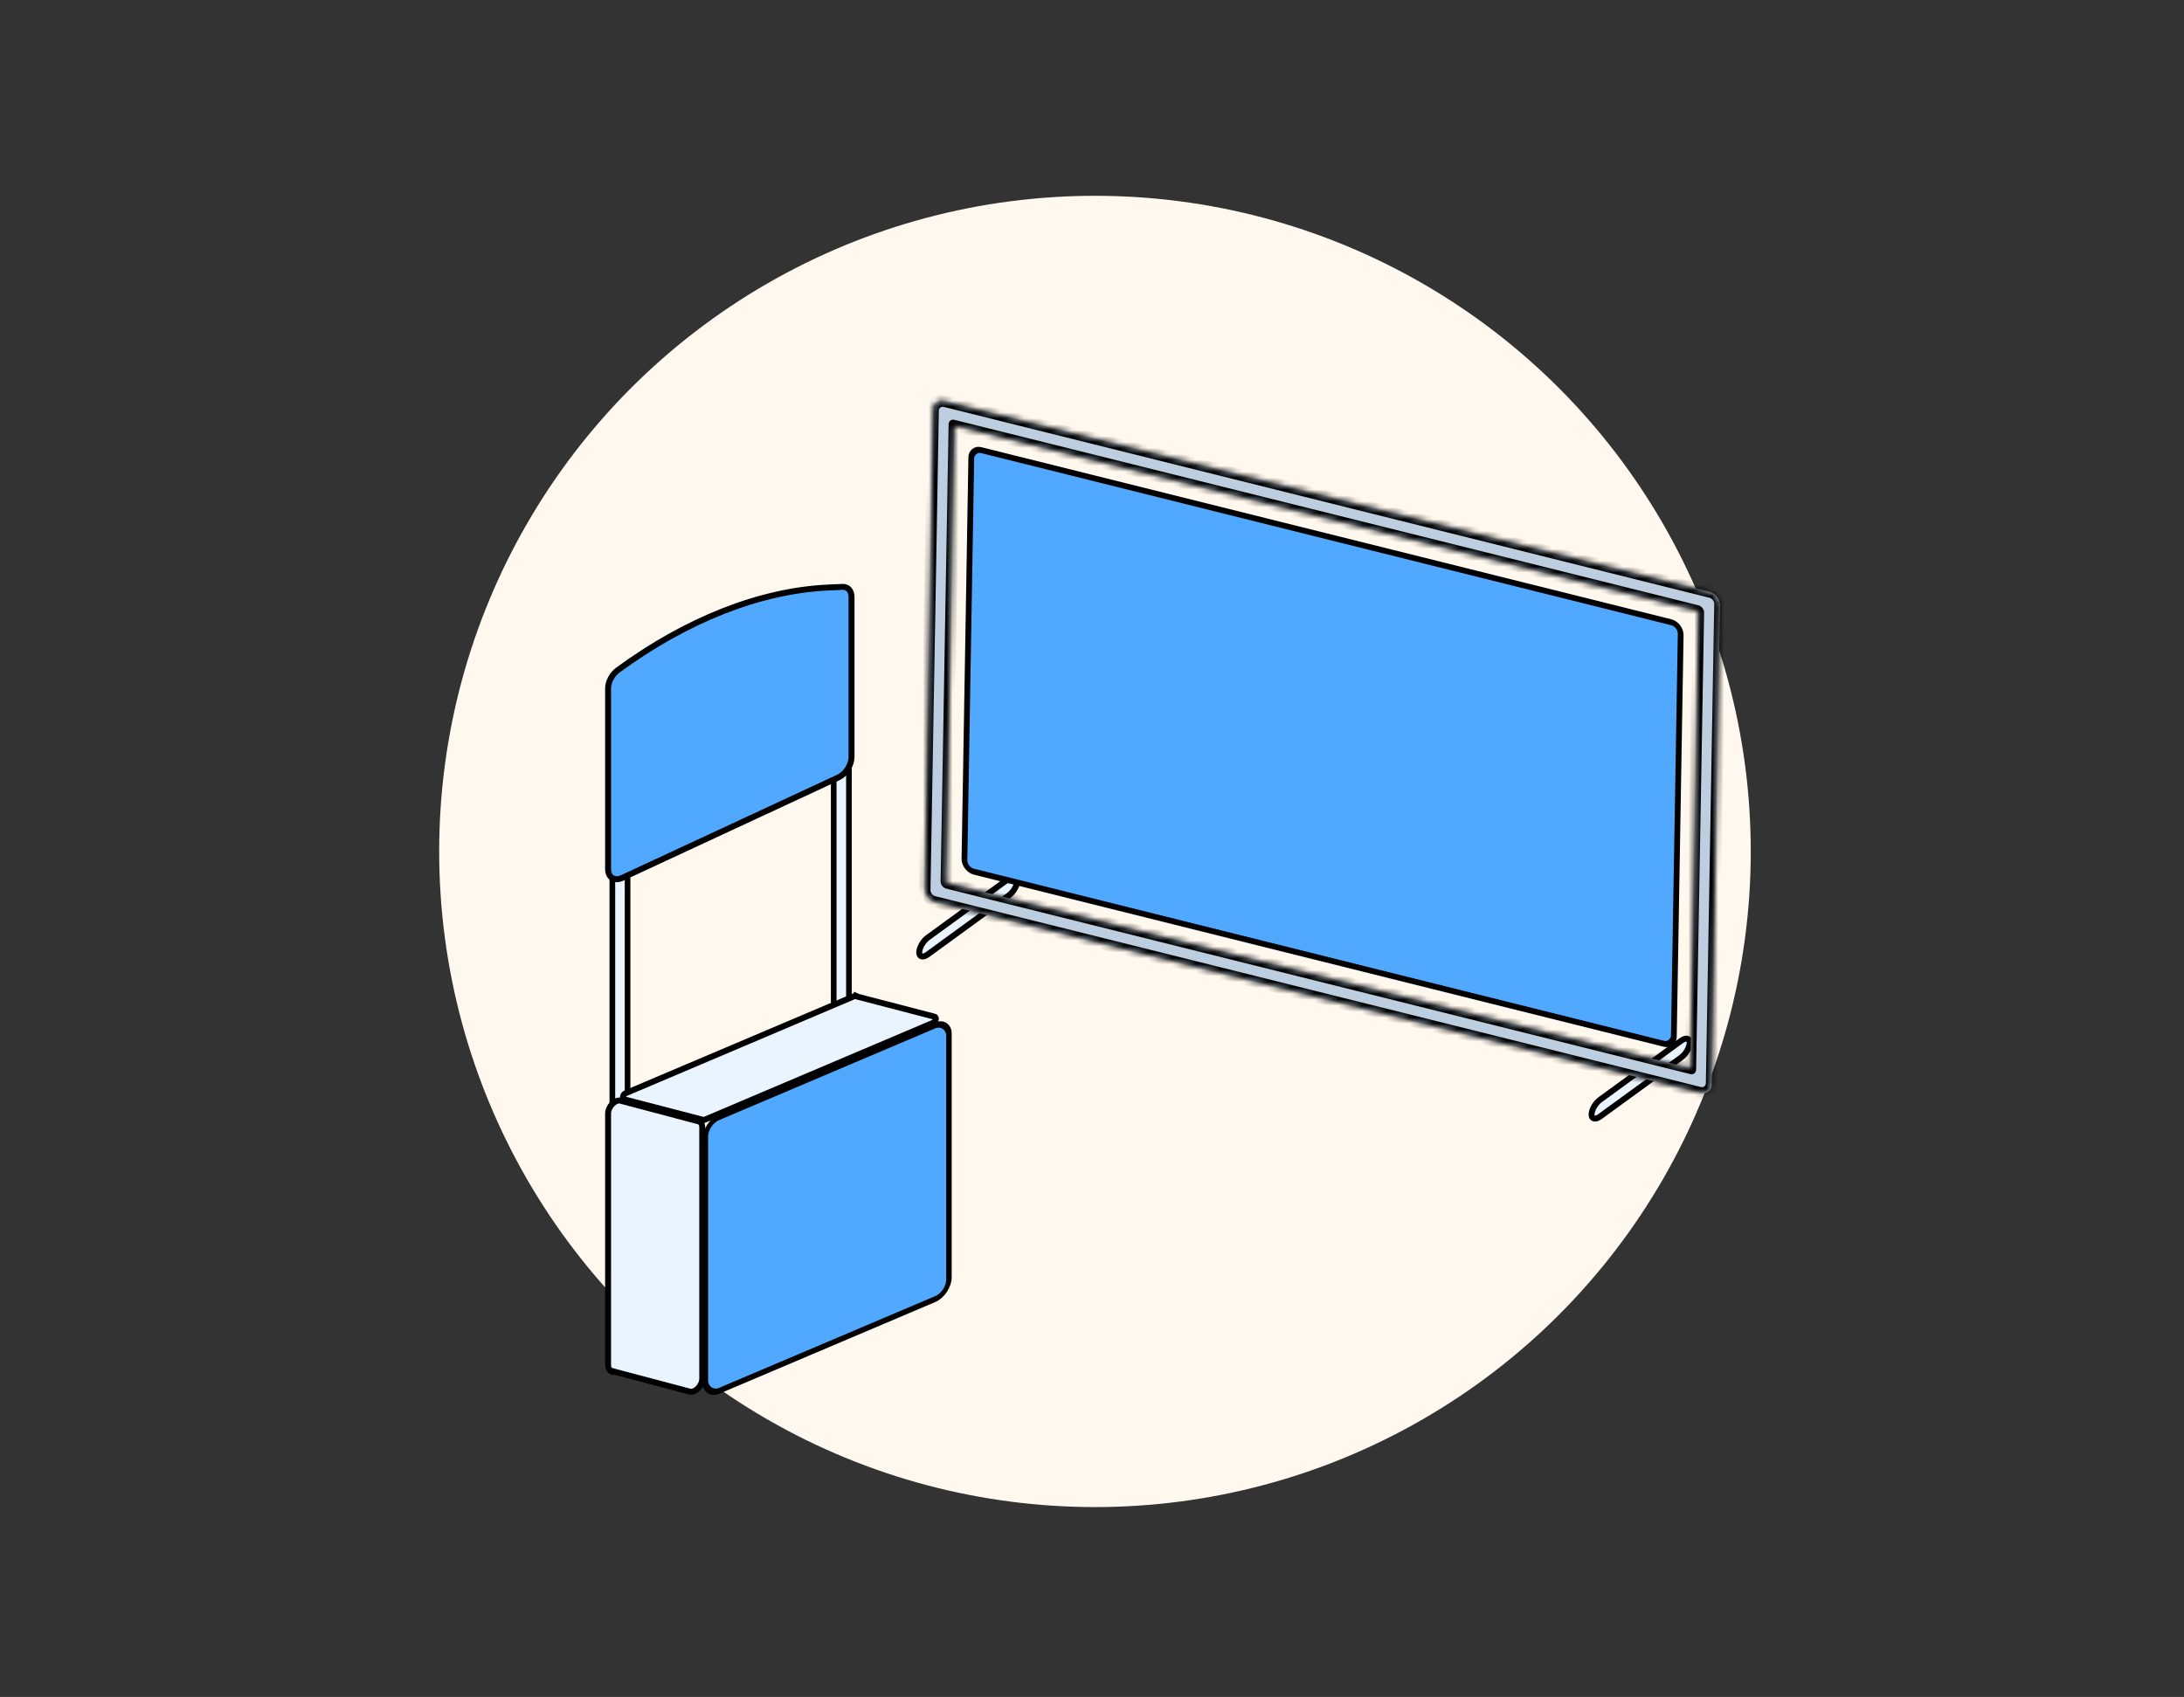 <svg width="368" height="286" viewBox="0 0 368 286" fill="none" xmlns="http://www.w3.org/2000/svg">
<rect x="0" y="0" width="368" height="286" fill="#333333" stroke="none"/>
<circle cx="184.5" cy="143.5" r="110.5" fill="#FFF8EE"/>
<path d="M284.22 175.051C283.963 175.021 283.635 175.141 283.294 175.39L269.649 185.321C268.308 186.297 267.666 188.404 268.674 188.521C268.931 188.551 269.258 188.431 269.599 188.183L283.244 178.252C284.585 177.275 285.228 175.168 284.22 175.051Z" fill="#E9F4FF" stroke="black"/>
<path d="M170.927 147.735C170.67 147.705 170.342 147.825 170.001 148.073L156.356 158.004C155.015 158.98 154.373 161.088 155.381 161.205C155.638 161.234 155.965 161.114 156.307 160.866L169.951 150.935C171.292 149.959 171.935 147.852 170.927 147.735Z" fill="#E9F4FF" stroke="black"/>
<rect x="-0.494" y="0.379" width="123.228" height="71.052" rx="1.662" transform="matrix(-0.97 -0.242 -0.017 1 282.748 104.777)" fill="#51A8FF" stroke="black"/>
<mask id="path-5-inside-1_931_7023" fill="white">
<path fill-rule="evenodd" clip-rule="evenodd" d="M288.406 182.786C288.396 183.343 288.15 183.784 287.768 184.032C287.444 184.243 287.022 184.315 286.563 184.2L157.588 152.043C156.589 151.794 155.794 150.758 155.812 149.729C155.813 149.708 155.813 149.687 155.814 149.666L157.22 69.121C157.218 69.079 157.218 69.037 157.218 68.995C157.229 68.377 157.53 67.903 157.985 67.676C158.289 67.523 158.662 67.48 159.063 67.58C159.098 67.589 159.132 67.599 159.167 67.609L287.917 99.71C287.957 99.718 287.998 99.726 288.04 99.737C289.038 99.986 289.833 101.022 289.815 102.051L288.406 182.786ZM286.166 103.016L284.822 180.024L159.462 148.768L160.806 71.76L286.166 103.016Z"/>
</mask>
<path fill-rule="evenodd" clip-rule="evenodd" d="M288.406 182.786C288.396 183.343 288.15 183.784 287.768 184.032C287.444 184.243 287.022 184.315 286.563 184.2L157.588 152.043C156.589 151.794 155.794 150.758 155.812 149.729C155.813 149.708 155.813 149.687 155.814 149.666L157.22 69.121C157.218 69.079 157.218 69.037 157.218 68.995C157.229 68.377 157.53 67.903 157.985 67.676C158.289 67.523 158.662 67.48 159.063 67.58C159.098 67.589 159.132 67.599 159.167 67.609L287.917 99.71C287.957 99.718 287.998 99.726 288.04 99.737C289.038 99.986 289.833 101.022 289.815 102.051L288.406 182.786ZM286.166 103.016L284.822 180.024L159.462 148.768L160.806 71.76L286.166 103.016Z" fill="#BDCEE0"/>
<path d="M287.768 184.032L287.139 183.122L287.14 183.122L287.768 184.032ZM288.406 182.786L287.436 182.544L288.406 182.786ZM286.563 184.2L286.545 185.2L286.563 184.2ZM157.588 152.043L157.605 151.043L157.588 152.043ZM155.814 149.666L156.785 149.908C156.784 149.919 156.784 149.93 156.783 149.941L155.814 149.666ZM157.22 69.121L158.19 69.296C158.191 69.318 158.191 69.341 158.191 69.363L157.22 69.121ZM157.985 67.676L158.547 68.624L158.545 68.625L157.985 67.676ZM159.167 67.609L159.149 68.609C159.131 68.605 159.113 68.6 159.095 68.594L159.167 67.609ZM287.917 99.71L287.964 100.724C287.943 100.72 287.921 100.716 287.899 100.71L287.917 99.71ZM289.815 102.051L290.785 102.293L289.815 102.051ZM286.166 103.016L286.184 102.017C286.72 102.15 287.146 102.706 287.137 103.258L286.166 103.016ZM284.822 180.024L285.793 180.266C285.783 180.818 285.341 181.157 284.805 181.024L284.822 180.024ZM159.462 148.768L159.444 149.768C158.909 149.634 158.482 149.078 158.492 148.526L159.462 148.768ZM160.806 71.76L159.836 71.519C159.845 70.966 160.288 70.627 160.823 70.761L160.806 71.76ZM287.14 183.122C287.319 183.006 287.431 182.802 287.436 182.544L289.376 183.028C289.361 183.884 288.982 184.562 288.397 184.942L287.14 183.122ZM286.58 183.2C286.794 183.254 286.988 183.221 287.139 183.122L288.398 184.941C287.901 185.265 287.25 185.376 286.545 185.2L286.58 183.2ZM157.605 151.043L286.58 183.2L286.545 185.2L157.57 153.043L157.605 151.043ZM156.782 149.971C156.774 150.448 157.142 150.928 157.605 151.043L157.57 153.043C156.036 152.66 154.814 151.068 154.842 149.487L156.782 149.971ZM156.783 149.941C156.783 149.951 156.783 149.961 156.782 149.971L154.842 149.487C154.842 149.455 154.844 149.423 154.845 149.39L156.783 149.941ZM158.191 69.363L156.785 149.908L154.844 149.424L156.25 68.879L158.191 69.363ZM158.189 69.237C158.188 69.257 158.189 69.276 158.19 69.296L156.251 68.945C156.248 68.881 156.247 68.817 156.248 68.753L158.189 69.237ZM158.545 68.625C158.332 68.731 158.194 68.951 158.189 69.237L156.248 68.753C156.265 67.803 156.729 67.074 157.426 66.726L158.545 68.625ZM159.046 68.58C158.859 68.534 158.687 68.553 158.547 68.624L157.423 66.727C157.891 66.492 158.465 66.427 159.08 66.581L159.046 68.58ZM159.095 68.594C159.078 68.589 159.062 68.584 159.046 68.58L159.08 66.581C159.134 66.594 159.187 66.609 159.239 66.625L159.095 68.594ZM287.899 100.71L159.149 68.609L159.184 66.609L287.934 98.71L287.899 100.71ZM288.022 100.737C288.003 100.732 287.983 100.728 287.964 100.724L287.869 98.697C287.931 98.708 287.994 98.721 288.057 98.737L288.022 100.737ZM288.845 101.809C288.853 101.332 288.485 100.852 288.022 100.737L288.057 98.737C289.591 99.119 290.813 100.711 290.785 102.293L288.845 101.809ZM287.436 182.544L288.845 101.809L290.785 102.293L289.376 183.028L287.436 182.544ZM287.137 103.258L285.793 180.266L283.852 179.782L285.196 102.774L287.137 103.258ZM284.805 181.024L159.444 149.768L159.479 147.768L284.84 179.024L284.805 181.024ZM158.492 148.526L159.836 71.519L161.776 72.002L160.432 149.01L158.492 148.526ZM160.823 70.761L286.184 102.017L286.149 104.016L160.789 72.76L160.823 70.761Z" fill="black" mask="url(#path-5-inside-1_931_7023)"/>
<rect x="0.46" y="0.305" width="44.563" height="46.126" rx="2.5" transform="matrix(0.921 -0.391 0 1 118.431 189.137)" fill="#51A8FF" stroke="black"/>
<rect x="0.476" y="0.432" width="2.693" height="58.822" transform="matrix(0.953 -0.137 0 1 102.726 128.721)" fill="#E9F4FF" stroke="black"/>
<rect x="0.476" y="0.432" width="2.693" height="58.822" transform="matrix(0.953 -0.137 0 1 140.026 115.991)" fill="#E9F4FF" stroke="black"/>
<path d="M102.46 116.017C102.46 114.909 103.137 113.649 104.118 112.931C115.755 104.406 128.127 99.548 139.551 99.019L141.936 98.909C142.861 98.866 143.481 99.55 143.481 100.614V127.591C143.481 128.936 142.502 130.455 141.265 131.03L104.847 147.958C103.543 148.564 102.46 147.89 102.46 146.473V116.017Z" fill="#51A8FF" stroke="black"/>
<path d="M102.46 187.68C102.46 186.498 103.661 185.27 104.581 185.514L117.686 188.984C118.085 189.09 118.327 189.465 118.327 189.978V232.367C118.327 233.55 117.126 234.777 116.207 234.534L103.101 231.064L102.855 231.591L103.101 231.064C102.702 230.958 102.46 230.583 102.46 230.069V187.68Z" fill="#E9F4FF" stroke="black"/>
<path d="M105.172 185.278C104.781 185.176 104.956 184.447 105.417 184.251L143.906 167.913C143.993 167.876 144.078 167.867 144.151 167.886L144.396 167.36L144.151 167.886L157.473 171.354C157.864 171.456 157.689 172.185 157.228 172.381L118.739 188.719C118.652 188.756 118.567 188.765 118.494 188.746L105.172 185.278Z" fill="#E9F4FF" stroke="black"/>
</svg>
